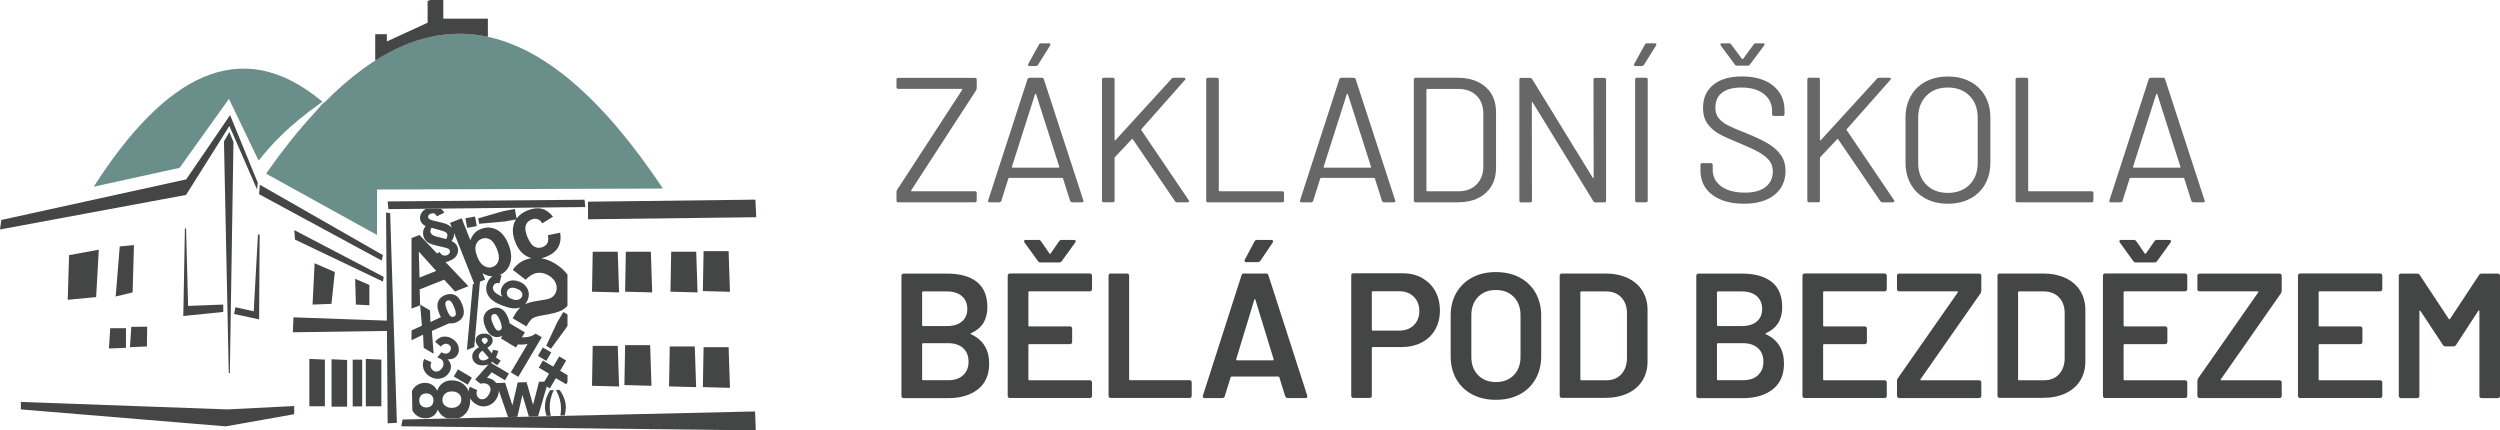 <?xml version="1.0" encoding="UTF-8"?>
<svg id="Brown_web" xmlns="http://www.w3.org/2000/svg" viewBox="0 0 281.63 48.48">
  <defs>
    <style>
      .cls-1 {
        fill: #666766;
      }

      .cls-2, .cls-3 {
        fill-rule: evenodd;
      }

      .cls-2, .cls-4 {
        fill: #444545;
      }

      .cls-3 {
        fill: #45736e;
        opacity: .8;
      }
    </style>
  </defs>
  <path class="cls-1" d="M100.99,22.59v-.96c0-.07.03-.15.08-.26l7.33-11.26s.01-.03,0-.06c-.01-.03-.03-.04-.06-.04h-7.15c-.13,0-.2-.07-.2-.2v-.84c0-.13.07-.2.2-.2h8.64c.13,0,.2.07.2.2v.96c0,.07-.03.15-.08.26l-7.31,11.26s-.01.03,0,.06c.01.03.03.04.06.04h7.13c.13,0,.2.07.2.2v.84c0,.13-.07.2-.2.2h-8.64c-.13,0-.2-.07-.2-.2Z"/>
  <path class="cls-1" d="M120.55,22.63l-.8-2.53s-.04-.06-.08-.06h-5.99s-.07.02-.08.06l-.8,2.53c-.04.11-.12.16-.24.16h-1.08c-.15,0-.2-.07-.16-.22l4.43-13.65c.04-.11.12-.16.24-.16h1.36c.12,0,.2.05.24.16l4.45,13.65.02.08c0,.09-.06.14-.18.14h-1.08c-.12,0-.2-.05-.24-.16h0ZM114.01,18.86s.04.03.07.03h5.17s.05-.01.07-.03.02-.04.01-.07l-2.61-8.18s-.03-.04-.06-.04-.05.01-.06.04l-2.61,8.18s-.01.05.01.07h0ZM115.82,7.37s-.02-.1.02-.17l1.2-2.18c.04-.09.12-.14.24-.14h.9c.08,0,.13.02.15.07.02.05.01.1-.03.17l-1.36,2.18c-.07.09-.15.14-.24.14h-.72c-.08,0-.13-.02-.16-.07Z"/>
  <path class="cls-1" d="M124.14,22.59v-13.63c0-.13.07-.2.2-.2h1.02c.13,0,.2.07.2.2v6.79s.01.05.04.06.05,0,.06-.02l6.33-6.93c.05-.07.13-.1.24-.1h1.16c.08,0,.13.03.15.08.02.05,0,.11-.05.16l-4.91,5.55s-.03.07,0,.12l5.33,7.88.04.1c0,.09-.06.14-.18.14h-1.16c-.11,0-.19-.04-.24-.12l-4.75-6.97s-.03-.04-.06-.04-.05,0-.06.02l-1.9,2.02s-.04.06-.04.1v4.79c0,.13-.07.2-.2.2h-1.02c-.13,0-.2-.07-.2-.2Z"/>
  <path class="cls-1" d="M135.88,22.59v-13.63c0-.13.07-.2.2-.2h1.02c.13,0,.2.07.2.2v12.51s.03.08.08.08h7.07c.13,0,.2.07.2.2v.84c0,.13-.07.2-.2.2h-8.38c-.13,0-.2-.07-.2-.2h0Z"/>
  <path class="cls-1" d="M155.68,22.63l-.8-2.53s-.04-.06-.08-.06h-5.99s-.07.02-.08.06l-.8,2.53c-.04.11-.12.16-.24.16h-1.08c-.15,0-.2-.07-.16-.22l4.43-13.65c.04-.11.12-.16.24-.16h1.36c.12,0,.2.05.24.16l4.45,13.65.02.08c0,.09-.06.14-.18.14h-1.08c-.12,0-.2-.05-.24-.16h0ZM149.14,18.86s.04.03.07.03h5.17s.05-.01.07-.03.02-.04,0-.07l-2.61-8.18s-.03-.04-.06-.04-.05.01-.06.04l-2.61,8.18s0,.05,0,.07h0Z"/>
  <path class="cls-1" d="M159.27,22.59v-13.63c0-.13.07-.2.2-.2h4.73c1.32,0,2.37.35,3.16,1.04.78.69,1.17,1.64,1.17,2.83v6.29c0,1.19-.39,2.13-1.17,2.83s-1.83,1.04-3.16,1.04h-4.73c-.13,0-.2-.07-.2-.2ZM160.77,21.55h3.49c.87,0,1.56-.25,2.07-.76.51-.51.77-1.19.77-2.04v-5.91c0-.87-.25-1.56-.76-2.06-.51-.51-1.2-.76-2.08-.76h-3.49c-.05,0-.08.03-.08.08v11.38s.03.08.08.08h0Z"/>
  <path class="cls-1" d="M179.71,8.77h1.02c.13,0,.2.07.2.2v13.63c0,.13-.07.2-.2.2h-1c-.09,0-.17-.05-.24-.14l-6.83-11.12s-.03-.06-.06-.05c-.03,0-.04.03-.04.07l.02,11.04c0,.13-.07.2-.2.2h-1.02c-.13,0-.2-.07-.2-.2v-13.63c0-.13.07-.2.2-.2h1c.09,0,.17.05.24.14l6.83,11.12s.03.06.06.05c.03,0,.04-.03.04-.07l-.02-11.04c0-.13.07-.2.2-.2Z"/>
  <path class="cls-1" d="M184.08,7.37s-.02-.1.02-.17l1.2-2.18c.04-.09.12-.14.24-.14h.9c.08,0,.13.02.15.07.02.05,0,.1-.03.17l-1.36,2.18c-.07.09-.15.14-.24.14h-.72c-.08,0-.13-.02-.16-.07h0ZM184.2,22.59v-13.63c0-.13.07-.2.2-.2h1.02c.13,0,.2.07.2.2v13.63c0,.13-.07.2-.2.2h-1.02c-.13,0-.2-.07-.2-.2Z"/>
  <path class="cls-1" d="M192.87,21.93c-.88-.68-1.31-1.59-1.31-2.73v-.62c0-.13.07-.2.2-.2h.98c.13,0,.2.07.2.2v.54c0,.77.32,1.4.96,1.87.64.47,1.53.71,2.67.71,1.03,0,1.81-.22,2.34-.65s.8-1.01.8-1.73c0-.47-.12-.87-.37-1.2s-.63-.65-1.14-.94-1.24-.63-2.17-1.02c-1-.4-1.78-.75-2.33-1.05s-1-.69-1.34-1.16-.51-1.07-.51-1.79c0-1.12.39-1.99,1.17-2.62.78-.62,1.85-.93,3.22-.93,1.48,0,2.65.35,3.51,1.04.85.69,1.28,1.62,1.28,2.77v.44c0,.13-.07.2-.2.2h-1c-.13,0-.2-.07-.2-.2v-.36c0-.77-.3-1.41-.91-1.9s-1.45-.74-2.54-.74c-.95,0-1.68.19-2.18.58-.51.39-.76.95-.76,1.68,0,.48.12.88.37,1.19s.6.59,1.06.82c.46.23,1.17.54,2.13.91.98.4,1.76.77,2.35,1.12.59.35,1.08.77,1.44,1.27.37.5.55,1.11.55,1.83,0,1.12-.41,2.02-1.24,2.69s-1.98,1-3.45,1-2.7-.34-3.58-1.02h0ZM193.8,5s0-.05.04-.08.07-.04.12-.04h.8c.12,0,.21.04.26.12l1.22,1.64s.03.02.06.02.05,0,.06-.02l1.2-1.64c.05-.08.14-.12.26-.12h.8c.08,0,.13.02.16.07s0,.1-.04.17l-1.62,2.16c-.05.08-.14.12-.26.12h-1.16c-.12,0-.21-.04-.26-.12l-1.6-2.16s-.04-.07-.04-.12Z"/>
  <path class="cls-1" d="M203.6,22.59v-13.63c0-.13.07-.2.2-.2h1.02c.13,0,.2.07.2.2v6.79s0,.05.04.06.05,0,.06-.02l6.33-6.93c.05-.07.13-.1.24-.1h1.16c.08,0,.13.03.15.08.02.05,0,.11-.05.16l-4.91,5.55s-.03.07,0,.12l5.33,7.88.04.1c0,.09-.06.14-.18.14h-1.16c-.11,0-.19-.04-.24-.12l-4.75-6.97s-.03-.04-.06-.04-.05,0-.06.02l-1.9,2.02s-.04.06-.04.1v4.79c0,.13-.07.2-.2.2h-1.02c-.13,0-.2-.07-.2-.2Z"/>
  <path class="cls-1" d="M216.92,22.37c-.72-.39-1.28-.93-1.67-1.63-.39-.7-.59-1.51-.59-2.43v-5.05c0-.92.2-1.73.59-2.43s.95-1.25,1.67-1.63,1.56-.58,2.51-.58,1.79.19,2.52.58c.73.39,1.29.93,1.68,1.63s.59,1.51.59,2.43v5.05c0,.92-.2,1.73-.59,2.43s-.96,1.25-1.68,1.63c-.73.39-1.57.58-2.52.58s-1.78-.19-2.51-.58ZM221.87,20.81c.61-.61.92-1.43.92-2.44v-5.13c0-1.01-.31-1.83-.92-2.45s-1.43-.93-2.44-.93-1.81.31-2.42.93-.92,1.44-.92,2.45v5.13c0,1.02.31,1.83.92,2.44s1.42.92,2.42.92,1.83-.31,2.44-.92Z"/>
  <path class="cls-1" d="M227.06,22.59v-13.63c0-.13.07-.2.2-.2h1.02c.13,0,.2.07.2.2v12.51s.03.08.08.08h7.07c.13,0,.2.07.2.2v.84c0,.13-.07.2-.2.2h-8.38c-.13,0-.2-.07-.2-.2h0Z"/>
  <path class="cls-1" d="M246.86,22.63l-.8-2.53s-.04-.06-.08-.06h-5.99s-.07.02-.08.06l-.8,2.53c-.04.11-.12.16-.24.16h-1.08c-.15,0-.2-.07-.16-.22l4.43-13.65c.04-.11.12-.16.24-.16h1.36c.12,0,.2.05.24.16l4.45,13.65.02.08c0,.09-.06.14-.18.14h-1.08c-.12,0-.2-.05-.24-.16h0ZM240.32,18.86s.04.03.07.03h5.17s.05-.01.07-.03.02-.04,0-.07l-2.61-8.18s-.03-.04-.06-.04-.05.01-.06.04l-2.61,8.18s0,.05,0,.07h0Z"/>
  <path class="cls-4" d="M109.39,37.65c1.36.64,2.04,1.74,2.04,3.31,0,1.27-.42,2.23-1.27,2.9-.85.66-1.95.99-3.32.99h-5.05c-.07,0-.12-.02-.17-.07-.05-.05-.07-.1-.07-.17v-13.55c0-.07.02-.12.07-.17s.1-.07.17-.07h4.89c1.46,0,2.58.31,3.37.94s1.18,1.58,1.18,2.85c0,1.4-.61,2.38-1.84,2.93-.08.04-.08.08,0,.12h0ZM103.88,32.92v3.71c0,.07.03.1.1.1h2.71c.71,0,1.27-.17,1.67-.51.41-.34.61-.81.61-1.41s-.2-1.1-.61-1.45c-.41-.35-.97-.53-1.67-.53h-2.71c-.07,0-.1.03-.1.1h0ZM108.5,42.26c.41-.37.61-.88.61-1.52s-.21-1.17-.62-1.53c-.41-.37-.98-.55-1.68-.55h-2.83c-.07,0-.1.03-.1.1v3.97c0,.07.03.1.1.1h2.87c.69,0,1.25-.19,1.65-.56h0Z"/>
  <path class="cls-4" d="M122.95,32.75s-.1.07-.17.07h-6.83c-.07,0-.1.03-.1.1v3.75c0,.07.03.1.1.1h4.59c.07,0,.12.02.17.07.05.05.07.1.07.17v1.52c0,.07-.02.12-.07.17s-.1.07-.17.07h-4.59c-.07,0-.1.03-.1.1v3.87c0,.07.03.1.1.1h6.83c.07,0,.12.02.17.07.05.05.07.1.07.17v1.52c0,.07-.02.12-.07.17s-.1.07-.17.07h-9.02c-.07,0-.12-.02-.17-.07-.05-.05-.07-.1-.07-.17v-13.55c0-.07.02-.12.07-.17s.1-.07.17-.07h9.02c.07,0,.12.02.17.07.05.05.07.1.07.17v1.52c0,.07-.02.12-.07.17h0ZM115.36,27.19c0-.11.07-.16.22-.16h1.42c.12,0,.21.05.28.16l.94,1.36s.05.04.08.04.05-.01.06-.04l.94-1.36c.07-.11.16-.16.28-.16h1.4c.13,0,.2.05.2.14,0,.04-.02.09-.06.16l-1.52,2.1c-.07.09-.16.14-.28.14h-2.1c-.12,0-.21-.05-.28-.14l-1.52-2.1c-.04-.07-.06-.11-.06-.14h0Z"/>
  <path class="cls-4" d="M124.95,44.77s-.07-.1-.07-.17v-13.55c0-.07.02-.12.07-.17s.1-.07.17-.07h1.84c.07,0,.12.02.17.07.05.05.07.1.07.17v11.68c0,.07.03.1.1.1h6.71c.07,0,.12.02.17.07s.07.1.07.17v1.52c0,.07-.02.12-.07.17s-.1.07-.17.07h-8.9c-.07,0-.12-.02-.17-.07h.01Z"/>
  <path class="cls-4" d="M144.78,44.64l-.66-2.14s-.06-.08-.1-.08h-5.29s-.07.03-.1.08l-.66,2.14c-.04.13-.13.2-.26.2h-2c-.08,0-.14-.02-.18-.07s-.05-.12-.02-.21l4.35-13.55c.04-.13.13-.2.26-.2h2.51c.13,0,.22.07.26.2l4.37,13.55s.02.06.02.1c0,.12-.07.18-.22.18h-2c-.13,0-.22-.07-.26-.2h-.02ZM139.33,40.59h4.07c.08,0,.11-.04.08-.12l-2.06-6.71s-.03-.08-.06-.08-.05.03-.06.08l-2.04,6.71c0,.08,0,.12.08.12h-.01ZM140.21,29.45s-.02-.12.02-.2l1.1-2.06c.05-.11.15-.16.3-.16h1.58c.09,0,.16.03.19.09s.02.13-.03.21l-1.38,2.04c-.07.11-.16.16-.28.16h-1.32c-.09,0-.15-.03-.18-.08h0Z"/>
  <path class="cls-4" d="M160.19,31.32c.64.35,1.14.84,1.49,1.47s.53,1.37.53,2.19-.18,1.54-.54,2.16c-.36.63-.87,1.11-1.53,1.45s-1.43.51-2.29.51h-3.21c-.07,0-.1.03-.1.1v5.39c0,.07-.02.12-.07.17s-.1.07-.17.07h-1.84c-.07,0-.12-.02-.17-.07s-.07-.1-.07-.17v-13.57c0-.07.02-.12.07-.17s.1-.07.17-.07h5.51c.84,0,1.58.17,2.22.52v.02ZM159.27,36.63c.41-.4.62-.93.62-1.58s-.21-1.21-.62-1.62c-.41-.41-.96-.62-1.64-.62h-2.99c-.07,0-.1.03-.1.1v4.23c0,.07.03.1.1.1h2.99c.68,0,1.23-.2,1.64-.6h0Z"/>
  <path class="cls-4" d="M165.84,44.43c-.77-.41-1.37-.99-1.79-1.73s-.63-1.61-.63-2.59v-4.57c0-.96.21-1.81.64-2.56.43-.74,1.03-1.32,1.79-1.72.77-.41,1.65-.61,2.66-.61s1.91.2,2.68.61c.77.41,1.37.98,1.79,1.72s.64,1.59.64,2.56v4.57c0,.98-.21,1.84-.64,2.59s-1.03,1.33-1.79,1.73c-.77.41-1.66.61-2.68.61s-1.89-.2-2.67-.61ZM170.53,42.26c.51-.52.76-1.21.76-2.06v-4.67c0-.87-.25-1.56-.76-2.08s-1.18-.78-2.02-.78-1.5.26-2,.78c-.51.52-.76,1.22-.76,2.08v4.67c0,.86.25,1.54.76,2.06s1.18.78,2,.78,1.52-.26,2.02-.78Z"/>
  <path class="cls-4" d="M175.77,44.77s-.07-.1-.07-.17v-13.55c0-.07.02-.12.07-.17s.1-.07.17-.07h4.89c.95,0,1.78.17,2.51.5.72.33,1.28.81,1.67,1.43s.59,1.35.59,2.17v5.81c0,.83-.2,1.55-.59,2.17-.39.62-.95,1.1-1.67,1.43s-1.56.5-2.51.5h-4.89c-.07,0-.12-.02-.17-.07v.02ZM178.13,42.84h2.81c.71,0,1.27-.22,1.69-.67.42-.45.64-1.05.65-1.79v-5.07c0-.76-.21-1.37-.64-1.81-.43-.45-1-.67-1.72-.67h-2.79c-.07,0-.1.03-.1.1v9.82c0,.07.03.1.1.1h0Z"/>
  <path class="cls-4" d="M198.93,37.65c1.36.64,2.04,1.74,2.04,3.31,0,1.27-.42,2.23-1.27,2.9-.85.66-1.95.99-3.32.99h-5.05c-.07,0-.12-.02-.17-.07s-.07-.1-.07-.17v-13.55c0-.07.02-.12.07-.17s.1-.07.17-.07h4.89c1.46,0,2.58.31,3.37.94s1.18,1.58,1.18,2.85c0,1.4-.61,2.38-1.84,2.93-.08.04-.08.08,0,.12h0ZM193.42,32.92v3.71c0,.07.03.1.1.1h2.71c.71,0,1.27-.17,1.67-.51.41-.34.61-.81.61-1.41s-.2-1.1-.61-1.45c-.41-.35-.97-.53-1.67-.53h-2.71c-.07,0-.1.03-.1.1h0ZM198.04,42.26c.41-.37.61-.88.61-1.52s-.21-1.17-.62-1.53c-.41-.37-.98-.55-1.68-.55h-2.83c-.07,0-.1.03-.1.1v3.97c0,.07.03.1.1.1h2.87c.69,0,1.25-.19,1.65-.56h0Z"/>
  <path class="cls-4" d="M212.48,32.75s-.1.07-.17.07h-6.83c-.07,0-.1.03-.1.1v3.75c0,.07.03.1.1.1h4.59c.07,0,.12.02.17.07s.07.1.07.17v1.52c0,.07-.02.12-.07.17s-.1.07-.17.07h-4.59c-.07,0-.1.03-.1.1v3.87c0,.07.03.1.1.1h6.83c.07,0,.12.02.17.07s.07.1.07.17v1.52c0,.07-.02.12-.07.17s-.1.07-.17.07h-9.02c-.07,0-.12-.02-.17-.07s-.07-.1-.07-.17v-13.55c0-.07.02-.12.07-.17s.1-.07.17-.07h9.02c.07,0,.12.02.17.07s.07.1.07.17v1.52c0,.07-.02.12-.07.17h0Z"/>
  <path class="cls-4" d="M213.77,44.77s-.07-.1-.07-.17v-1.7c0-.09.03-.19.1-.3l6.75-9.66s.03-.05.02-.08c0-.03-.04-.04-.08-.04h-6.55c-.07,0-.12-.02-.17-.07s-.07-.1-.07-.17v-1.52c0-.07.02-.12.07-.17s.1-.07.17-.07h9.02c.07,0,.12.02.17.07s.07.1.07.17v1.7c0,.09-.03.19-.1.3l-6.75,9.66s-.03.05-.02.08c0,.03.04.04.08.04h6.55c.07,0,.12.02.17.07s.07.1.07.17v1.52c0,.07-.02.12-.07.17s-.1.07-.17.07h-9.02c-.07,0-.12-.02-.17-.07Z"/>
  <path class="cls-4" d="M225.09,44.77s-.07-.1-.07-.17v-13.55c0-.07.02-.12.07-.17s.1-.07.17-.07h4.89c.95,0,1.78.17,2.51.5.72.33,1.28.81,1.67,1.43s.59,1.35.59,2.17v5.81c0,.83-.2,1.55-.59,2.17-.39.62-.95,1.1-1.67,1.43s-1.56.5-2.51.5h-4.89c-.07,0-.12-.02-.17-.07v.02ZM227.44,42.84h2.81c.71,0,1.27-.22,1.69-.67.42-.45.64-1.05.65-1.79v-5.07c0-.76-.21-1.37-.64-1.81-.43-.45-1-.67-1.72-.67h-2.79c-.07,0-.1.03-.1.1v9.82c0,.07.03.1.1.1h0Z"/>
  <path class="cls-4" d="M246.33,32.75s-.1.07-.17.07h-6.83c-.07,0-.1.03-.1.1v3.75c0,.07.03.1.1.1h4.59c.07,0,.12.02.17.07s.07.1.07.17v1.52c0,.07-.02.12-.07.17s-.1.07-.17.07h-4.59c-.07,0-.1.03-.1.1v3.87c0,.07.03.1.1.1h6.83c.07,0,.12.02.17.07s.07.1.07.17v1.52c0,.07-.02.12-.07.17s-.1.07-.17.07h-9.02c-.07,0-.12-.02-.17-.07s-.07-.1-.07-.17v-13.55c0-.07.02-.12.07-.17s.1-.07.17-.07h9.02c.07,0,.12.02.17.07s.07.1.07.17v1.52c0,.07-.02.12-.07.17h0ZM238.75,27.19c0-.11.07-.16.22-.16h1.42c.12,0,.21.05.28.16l.94,1.36s.05.04.08.04.05-.01.06-.04l.94-1.36c.07-.11.16-.16.28-.16h1.4c.13,0,.2.05.2.14,0,.04-.02.09-.06.16l-1.52,2.1c-.07.09-.16.14-.28.14h-2.1c-.12,0-.21-.05-.28-.14l-1.52-2.1c-.04-.07-.06-.11-.06-.14h0Z"/>
  <path class="cls-4" d="M247.61,44.77s-.07-.1-.07-.17v-1.7c0-.09.03-.19.1-.3l6.75-9.66s.03-.05.02-.08c0-.03-.04-.04-.08-.04h-6.55c-.07,0-.12-.02-.17-.07s-.07-.1-.07-.17v-1.52c0-.07.02-.12.07-.17s.1-.07.17-.07h9.02c.07,0,.12.02.17.07.05.05.07.1.07.17v1.7c0,.09-.03.19-.1.3l-6.75,9.66s-.03.05-.02.08c0,.03.04.04.08.04h6.55c.07,0,.12.02.17.07.05.05.07.1.07.17v1.52c0,.07-.02.12-.07.17-.05.05-.1.07-.17.07h-9.02c-.07,0-.12-.02-.17-.07h0Z"/>
  <path class="cls-4" d="M268.3,32.75s-.1.07-.17.07h-6.83c-.07,0-.1.03-.1.1v3.75c0,.07.03.1.1.1h4.59c.07,0,.12.02.17.07.05.05.07.1.07.17v1.52c0,.07-.02.12-.07.17-.05.05-.1.07-.17.07h-4.59c-.07,0-.1.03-.1.1v3.87c0,.07.03.1.1.1h6.83c.07,0,.12.02.17.07.05.05.07.1.07.17v1.52c0,.07-.02.12-.07.17s-.1.07-.17.07h-9.02c-.07,0-.12-.02-.17-.07-.05-.05-.07-.1-.07-.17v-13.55c0-.07.02-.12.07-.17.05-.05.1-.07.17-.07h9.02c.07,0,.12.02.17.07.05.05.07.1.07.17v1.52c0,.07-.02.12-.07.17h0Z"/>
  <path class="cls-4" d="M279.55,30.82h1.84c.07,0,.12.02.17.07.05.05.07.1.07.17v13.55c0,.07-.02.12-.07.17-.05.05-.1.07-.17.07h-1.84c-.07,0-.12-.02-.17-.07-.05-.05-.07-.1-.07-.17v-9.56s-.02-.07-.05-.08c-.03,0-.06,0-.07.04l-2.51,3.85c-.07.11-.16.16-.28.16h-.92c-.12,0-.21-.05-.28-.16l-2.53-3.83s-.04-.05-.07-.04-.05.04-.05.08v9.54c0,.07-.02.12-.07.17-.05.05-.1.07-.17.07h-1.84c-.07,0-.12-.02-.17-.07-.05-.05-.07-.1-.07-.17v-13.55c0-.07.02-.12.07-.17.05-.05.1-.07.17-.07h1.84c.12,0,.21.05.28.16l3.27,4.95s.05.04.08.04.05,0,.06-.04l3.27-4.95c.07-.11.16-.16.28-.16h0Z"/>
  <path class="cls-3" d="M29.14,18.09c1.4-1.76,3.2-3.81,7.18-6.63-9.32-7.83-17.87-2.73-25.76,9.57l9.67-2.12,5.56-7.77,3.34,6.95h.01ZM36.49,11.6l-.05-.04c-.34.38-.66.75-.99,1.13-1.85,2-3.67,4.3-5.48,6.87l12.5,6.91v-5.12l32.21-.11C60.64.16,48.12-.21,36.49,11.6Z"/>
  <g>
    <rect class="cls-4" x="52.52" y="24.48" width="1.1" height="1.1" transform="translate(-3.67 10.08) rotate(-10.49)"/>
    <rect class="cls-4" x="60.8" y="39.34" width="1.1" height="1.1" transform="translate(-4.17 72.49) rotate(-59.48)"/>
    <polygon class="cls-4" points="63.93 36.69 63.93 35.42 63.46 35.15 62.77 36.31 61.53 38.96 62.07 39.28 63.79 36.92 63.93 36.69"/>
    <path class="cls-4" d="M58.39,42.45l2.64-4.46-.69-.41c-.26.21-.58.34-.96.39-.21.03-.4.03-.58.03l.33-.56-1.71-1.01v.02c-.03-.2-.09-.41-.18-.65-.21-.53-.48-.87-.81-1.03-.33-.16-.7-.16-1.1,0-.4.15-.66.41-.79.75-.13.34-.09.78.12,1.3.21.52.48.87.81,1.03.33.17.69.17,1.1,0h.02l-.17.28h.01s1.7,1.02,1.7,1.02l.21-.35c.37.04.74.02,1.1-.06l-1.9,3.21.85.5ZM56.29,37.22c-.11.04-.22.03-.33-.04-.13-.09-.28-.33-.43-.71h-.01c-.15-.38-.21-.66-.17-.82.03-.12.1-.2.22-.25.12-.05.23-.04.34.03.14.1.28.34.43.72.15.38.21.65.17.82-.03.12-.1.2-.22.25Z"/>
    <path class="cls-4" d="M62.37,43.95h-.39c-.17.26-.31.55-.42.86-.12.36-.18.73-.17,1.13.01.29.07.59.17.9h.5c-.02-.07-.04-.14-.05-.21-.05-.24-.08-.47-.08-.69-.01-.33.02-.64.08-.93.07-.29.18-.65.36-1.06Z"/>
    <path class="cls-4" d="M51.54,39.96c.16-.26.19-.55.12-.87-.09-.39-.33-.7-.72-.93-.23-.14-.46-.22-.7-.24-.23-.02-.45.01-.64.1-.19.09-.39.25-.59.47l.66.56c.13-.17.27-.27.42-.31.15-.04.29-.02.43.06s.23.19.26.32c.04.13,0,.27-.07.41-.09.17-.23.27-.4.3-.17.03-.37-.02-.58-.15l-.47.6c.16.05.3.1.4.16.16.09.25.23.29.41.04.18,0,.37-.12.57-.13.21-.28.34-.47.4s-.37.04-.53-.06c-.15-.09-.25-.22-.3-.39-.04-.17-.02-.36.07-.57l-.82-.36c-.17.38-.19.75-.07,1.11.12.36.36.66.74.88.39.23.8.3,1.22.2.42-.1.73-.33.95-.7.15-.25.21-.51.17-.77-.04-.26-.16-.49-.37-.68.53.02.9-.15,1.12-.52Z"/>
    <polygon class="cls-4" points="63.12 46.81 63.12 46.8 63.11 46.8 63.12 46.81"/>
    <polygon class="cls-4" points="47.77 40.44 47.78 40.44 47.78 40.44 47.77 40.44"/>
    <polygon class="cls-4" points="53.16 42.54 51.59 41.61 51.12 42.41 52.69 43.34 53.16 42.54"/>
    <path class="cls-4" d="M63.03,43.93h-.39c.2.41.34.76.42,1.05s.13.59.13.92c.01.16.01.32-.01.47,0,.14-.03.28-.06.43h.51v-.04c.08-.33.11-.63.11-.92,0-.34-.08-.67-.2-1-.12-.33-.29-.63-.51-.91Z"/>
    <polygon class="cls-4" points="41.75 23.59 41.78 23.59 41.78 23.56 41.75 23.59"/>
    <path class="cls-4" d="M46.41,44.05,46.45,46.22c.08.16.17.29.29.41.33.34.74.5,1.24.49.29,0,.55-.09.79-.24.24-.15.42-.4.55-.73.17.38.41.65.71.82.11.06.22.11.34.15l1.35-.03c.33-.12.6-.33.82-.62.31-.41.45-.91.43-1.51v-.09c.14.26.36.49.67.67.48.28.96.32,1.45.12.36-.15.64-.4.84-.74.18-.31.27-.62.26-.93l1.04,2.99,1.05-.02.57-2.47.73,2.44,1.03-.02.98-3.37.35.21.68-1.15,1.17.69.14-.24v-.79l-.83-.49.68-1.16-.78-.46-.68,1.15-1.16-.69-.47.8,1.16.69-.53.89-.6.02-.67,2.59-.73-2.55-1,.03-.6,2.59-.81-2.55-1,.03c-.11-.15-.26-.29-.44-.39-.19-.11-.39-.17-.62-.19l.54-.63,1.5.89.44-.75-2.02-1.2s.1-.08.14-.12c.19.16.38.29.58.38l.38-.52c-.06-.03-.14-.08-.26-.16-.12-.08-.22-.15-.29-.22.05-.07.09-.15.13-.25s.09-.26.14-.47l-.6-.12c-.04.16-.08.29-.13.4l-.5-.62c.25-.17.41-.31.49-.44.08-.13.12-.26.11-.4,0-.22-.1-.4-.27-.55-.17-.15-.41-.22-.71-.21-.31,0-.54.09-.71.24-.16.15-.24.33-.23.54,0,.11.04.23.1.36.06.12.16.25.28.39-.26.14-.45.3-.58.48-.13.18-.19.38-.18.6,0,.24.1.46.27.64.22.24.55.35.98.33.22,0,.4-.04.56-.11h.02l-1.5,1.7.59.48c.3-.09.57-.07.8.06.18.11.29.26.33.46s-.02.42-.17.68c-.16.27-.34.44-.54.51-.19.07-.38.05-.54-.05-.15-.09-.24-.21-.29-.39-.05-.17-.03-.35.05-.55l-.84-.39c-.07.18-.12.35-.13.52-.1-.26-.25-.49-.45-.68-.39-.38-.89-.56-1.5-.55-.37,0-.69.11-.97.31-.28.2-.49.48-.62.85-.13-.28-.32-.5-.57-.66-.24-.15-.52-.23-.83-.22-.49.01-.9.2-1.21.55-.09.11-.17.24-.23.37v.06M54.35,38.14c.05-.06.14-.09.24-.09.11,0,.19.02.26.08.06.05.1.12.1.21,0,.1-.06.2-.19.31l-.16.14h0s0,0,0,0h0s-.17-.18-.17-.18c-.1-.11-.16-.21-.16-.29-.01-.06.02-.13.08-.18ZM54.76,40.53c-.1.04-.2.07-.3.07-.16.01-.28-.03-.38-.12-.09-.09-.15-.21-.15-.35-.01-.11.03-.22.1-.33.07-.11.18-.21.33-.29h.01l.7.81c-.11.1-.22.17-.31.21ZM48.63,45.67c-.13.15-.33.23-.58.23h-.01c-.24.01-.43-.06-.58-.2-.15-.14-.23-.34-.23-.58,0-.23.06-.42.2-.57s.33-.23.57-.23c.25-.01.45.06.6.2.15.14.23.33.23.57s-.06.43-.2.58ZM51.69,45.66c-.19.18-.46.29-.81.29h0c-.25,0-.48-.07-.7-.22-.22-.14-.34-.37-.34-.68,0-.27.09-.49.27-.67.18-.18.43-.28.74-.28.35-.01.63.07.82.24.19.16.3.38.3.64s-.09.5-.28.68Z"/>
    <path class="cls-4" d="M46.36,38.33l1.3-.63.07,1.49,1.12.66-.2-2.57,1.95-.86c.25.04.51,0,.79-.1.39-.16.66-.4.79-.75.13-.34.09-.78-.12-1.3-.21-.53-.48-.87-.81-1.03-.33-.16-.7-.16-1.11,0-.39.16-.66.41-.79.75-.13.34-.09.78.12,1.3.06.16.13.3.2.43l-1.18.56-.05-1.31-1.11-.66.2,2.38-1.17.53v1.11ZM50.39,33.86c.12-.04.23-.03.34.04.14.09.28.33.43.71.16.38.21.66.18.82-.03.12-.1.2-.22.25-.11.04-.22.03-.33-.04-.14-.09-.29-.33-.44-.71h0c-.15-.38-.21-.65-.17-.82.03-.12.1-.2.22-.25Z"/>
    <path class="cls-4" d="M62.51,29.68c-.52-.31-1.03-.5-1.53-.59.17-.04.35-.09.53-.16.64-.25,1.1-.61,1.36-1.06s.34-1.01.24-1.66l-1.39.29c.07.37.06.66-.05.87-.1.21-.28.36-.53.46-.34.13-.65.12-.95-.05-.3-.17-.56-.54-.8-1.14-.21-.53-.26-.95-.16-1.26.11-.3.32-.52.65-.65.25-.1.47-.11.68-.04.21.07.38.23.53.47l1.21-.75c-.37-.47-.79-.77-1.25-.89s-1-.06-1.61.18c-.54.22-.96.52-1.24.92l-.2-1.08-1.32.25-2.81.81.11.61,2.91-.26,1.24-.23c-.07.12-.14.24-.19.37-.25.63-.22,1.36.11,2.18.32.82.79,1.37,1.41,1.66.14.07.28.12.43.15-.04,0-.07.01-.11.02-.87.17-1.54.6-2.01,1.3l1.45,1.12c.41-.44.83-.7,1.27-.77s.87.02,1.3.27c.45.27.73.59.86.99.12.39.09.76-.11,1.09-.14.24-.34.41-.61.52-.17.07-.62.16-1.36.27-.6.09-1.07.22-1.42.38.13-.14.23-.31.31-.51.16-.42.16-.82-.02-1.2s-.49-.66-.95-.84c-.44-.17-.85-.18-1.22-.03-.37.15-.63.41-.77.76-.13.33-.1.65.07.97-.51-.24-.82-.45-.93-.64-.12-.19-.14-.37-.07-.55.05-.14.14-.24.26-.3.12-.05.26-.06.44-.02l.23-.88c-.08-.02-.16-.03-.23-.04.56-.23.96-.65,1.18-1.26.22-.62.17-1.36-.17-2.21-.33-.82-.78-1.38-1.35-1.66-.57-.28-1.16-.3-1.77-.06-.56.22-.95.64-1.17,1.27l-.98-2.48-1.32.52.23.59c-.04-.06-.09-.12-.15-.17-.13-.12-.32-.23-.56-.32-.15-.06-.46-.14-.91-.24-.45-.1-.72-.18-.81-.22-.13-.06-.22-.14-.25-.25-.03-.08-.02-.16.03-.24.05-.08.14-.15.28-.2.15-.05.28-.05.39,0,.11.05.2.16.27.31l.84-.41c-.1-.19-.23-.34-.38-.45l-1.68.02c-.25.13-.43.3-.54.51-.15.28-.18.56-.07.84.04.12.11.23.21.33.1.1.22.19.36.26-.16.19-.25.39-.28.6-.03.21,0,.42.06.63.09.25.24.45.46.6.22.15.62.29,1.22.42.59.13.94.22,1.05.27s.18.12.21.22c.04.1.03.21-.03.31-.06.1-.15.18-.29.23-.16.06-.31.06-.46,0-.14-.06-.26-.18-.37-.35l-.29.15-1.97-2.08-.9.35v7.95l.97-.38-.05-1.79,2.76-1.09,1.22,1.33,1.51-.6-2.58-2.72c.13-.02.26-.06.39-.11.44-.16.74-.38.89-.68.16-.3.18-.6.07-.91-.05-.15-.14-.28-.25-.39-.11-.11-.25-.2-.42-.27.14-.2.23-.41.27-.61.02-.12.02-.24,0-.35l2.28,5.75-.15.06-.67,7.41.83-.33.64-7.36.58-.23-.29-.73c.31.2.63.32.97.35.05,0,.11,0,.16.01-.26.15-.46.39-.59.74-.19.49-.16.96.09,1.41.25.45.79.83,1.62,1.15.81.31,1.45.39,1.92.23.04-.01.07-.03.11-.04-.23.21-.45.49-.65.83-.03.05-.11.19-.23.41l1.54.91c.27-.47.5-.78.7-.91.19-.13.56-.24,1.1-.33,1.04-.17,1.76-.35,2.17-.56.26-.14.48-.32.66-.52v-3.51c-.34-.47-.81-.9-1.42-1.26ZM50.27,26.93l-1.13-.29c-.35-.09-.56-.24-.64-.45-.02-.09-.03-.18,0-.28.02-.1.06-.18.12-.25l1.09.31c.27.08.44.14.52.2.08.06.12.12.15.19.02.07.03.16.01.25-.02.1-.06.2-.12.32ZM47.26,31.27l-.08-2.93,1.96,2.18-1.88.75ZM54.43,29.89c-.26-.18-.5-.53-.7-1.05h.01c-.2-.51-.24-.92-.13-1.25.11-.33.32-.55.64-.68s.63-.11.94.06.57.54.8,1.11c.21.54.27.97.16,1.3-.11.33-.31.55-.6.67-.38.16-.75.1-1.12-.16ZM58.81,33.39c-.06.17-.2.29-.4.36-.21.07-.45.05-.73-.06h0c-.26-.09-.43-.22-.52-.39-.08-.17-.09-.33-.03-.5s.19-.29.37-.35c.18-.07.42-.04.71.07.29.11.47.24.56.4.09.15.1.31.04.47Z"/>
  </g>
  <path class="cls-2" d="M29.04,20.59l-3.12-7.62-4.95,7.24L.15,24.78l-.15,1.07,20.96-3.89,4.88-7.77,3.12,7.16s.08-.76.08-.76ZM25.89,42.03l.41-26.02-.46-1.14-.61,1.07.54,26.09s.12,0,.12,0ZM25.15,35.14l-4.5.46.18-9.86h.13l.23,8.72,3.96-.15v.84h0ZM29.25,26.43l-.06,9.55-2.82-.61.15-.76,2.06.46.48-8.65h.19ZM15.09,27.6l-.15,5.34-1.91.46.46-5.64,1.6-.15h0ZM11.13,28.13l-3.35.61-.15,5.03,3.2-.3s.3-5.34.3-5.34ZM12.42,36.97h1.77v2.21l-1.92.08.15-2.29ZM14.79,36.82l1.79-.02-.03,2.23-1.91.08s.15-2.29.15-2.29ZM33.15,45.74l-7.55.38-23.25-.84v.84l23.09,1.91,7.7-1.37v-.91h0ZM43.14,28.74l-13.87-7.93-.08,1.07,13.8,7.47s.15-.61.15-.61ZM43.21,31.18l-10.06-5.26.08,1.07,9.91,4.73.08-.53h-.01ZM37.73,30.65l-2.29-.99-.23,4.65,2.13-.08.38-3.58h0ZM40.01,31.41l1.6.69v2.29l-1.52-.08s-.08-2.9-.08-2.9ZM43.67,47.68l-.08-10.4-10.6.15.07-1.68,10.52.37-.09-12.18.46.08.76,23.61-1.05.06h.01ZM34.85,40.43v5.34h1.75v-5.26l-1.75-.08ZM37.35,40.47v5.34h1.75v-5.26l-1.75-.08ZM39.73,40.53v5.25h1.07v-5.26h-1.07ZM41.21,40.43v5.34h1.75v-5.26l-1.75-.08ZM43.67,22.69l.08.87,22.18-.24-.08-.82s-22.18.19-22.18.19ZM85.1,22.49l.09,1.98-18.95.23v-1.98s18.86-.23,18.86-.23ZM85.06,46.35l.08,2.13-39.94-.46.15-.76s39.71-.91,39.71-.91ZM69.59,28.36h-2.82l-.08,4.5,3.05.08-.15-4.57h0ZM73.32,28.36h-2.82l-.08,4.5,3.05.08-.15-4.57h0ZM78.43,28.36h-2.82l-.08,4.5,3.05.08-.15-4.57h0ZM82.08,28.29h-2.82l-.08,4.5,3.05.08-.15-4.57h0ZM69.59,38.96h-2.82l-.08,4.5,3.05.08-.15-4.57h0ZM73.24,38.88h-2.82l-.08,4.5,3.05.08-.15-4.57h0ZM78.27,39.03h-2.82l-.08,4.5,3.05.08-.15-4.57h0ZM82.08,39.11h-2.82l-.08,4.5,3.05.08-.15-4.57h0ZM49.94,2.1h5.02v2.05c-4.37-.94-8.59.07-12.69,2.68v-2.98h1.31v.82l4.59-2.11V.08h.21v-.08h1.56s0,2.1,0,2.1Z"/>
</svg>